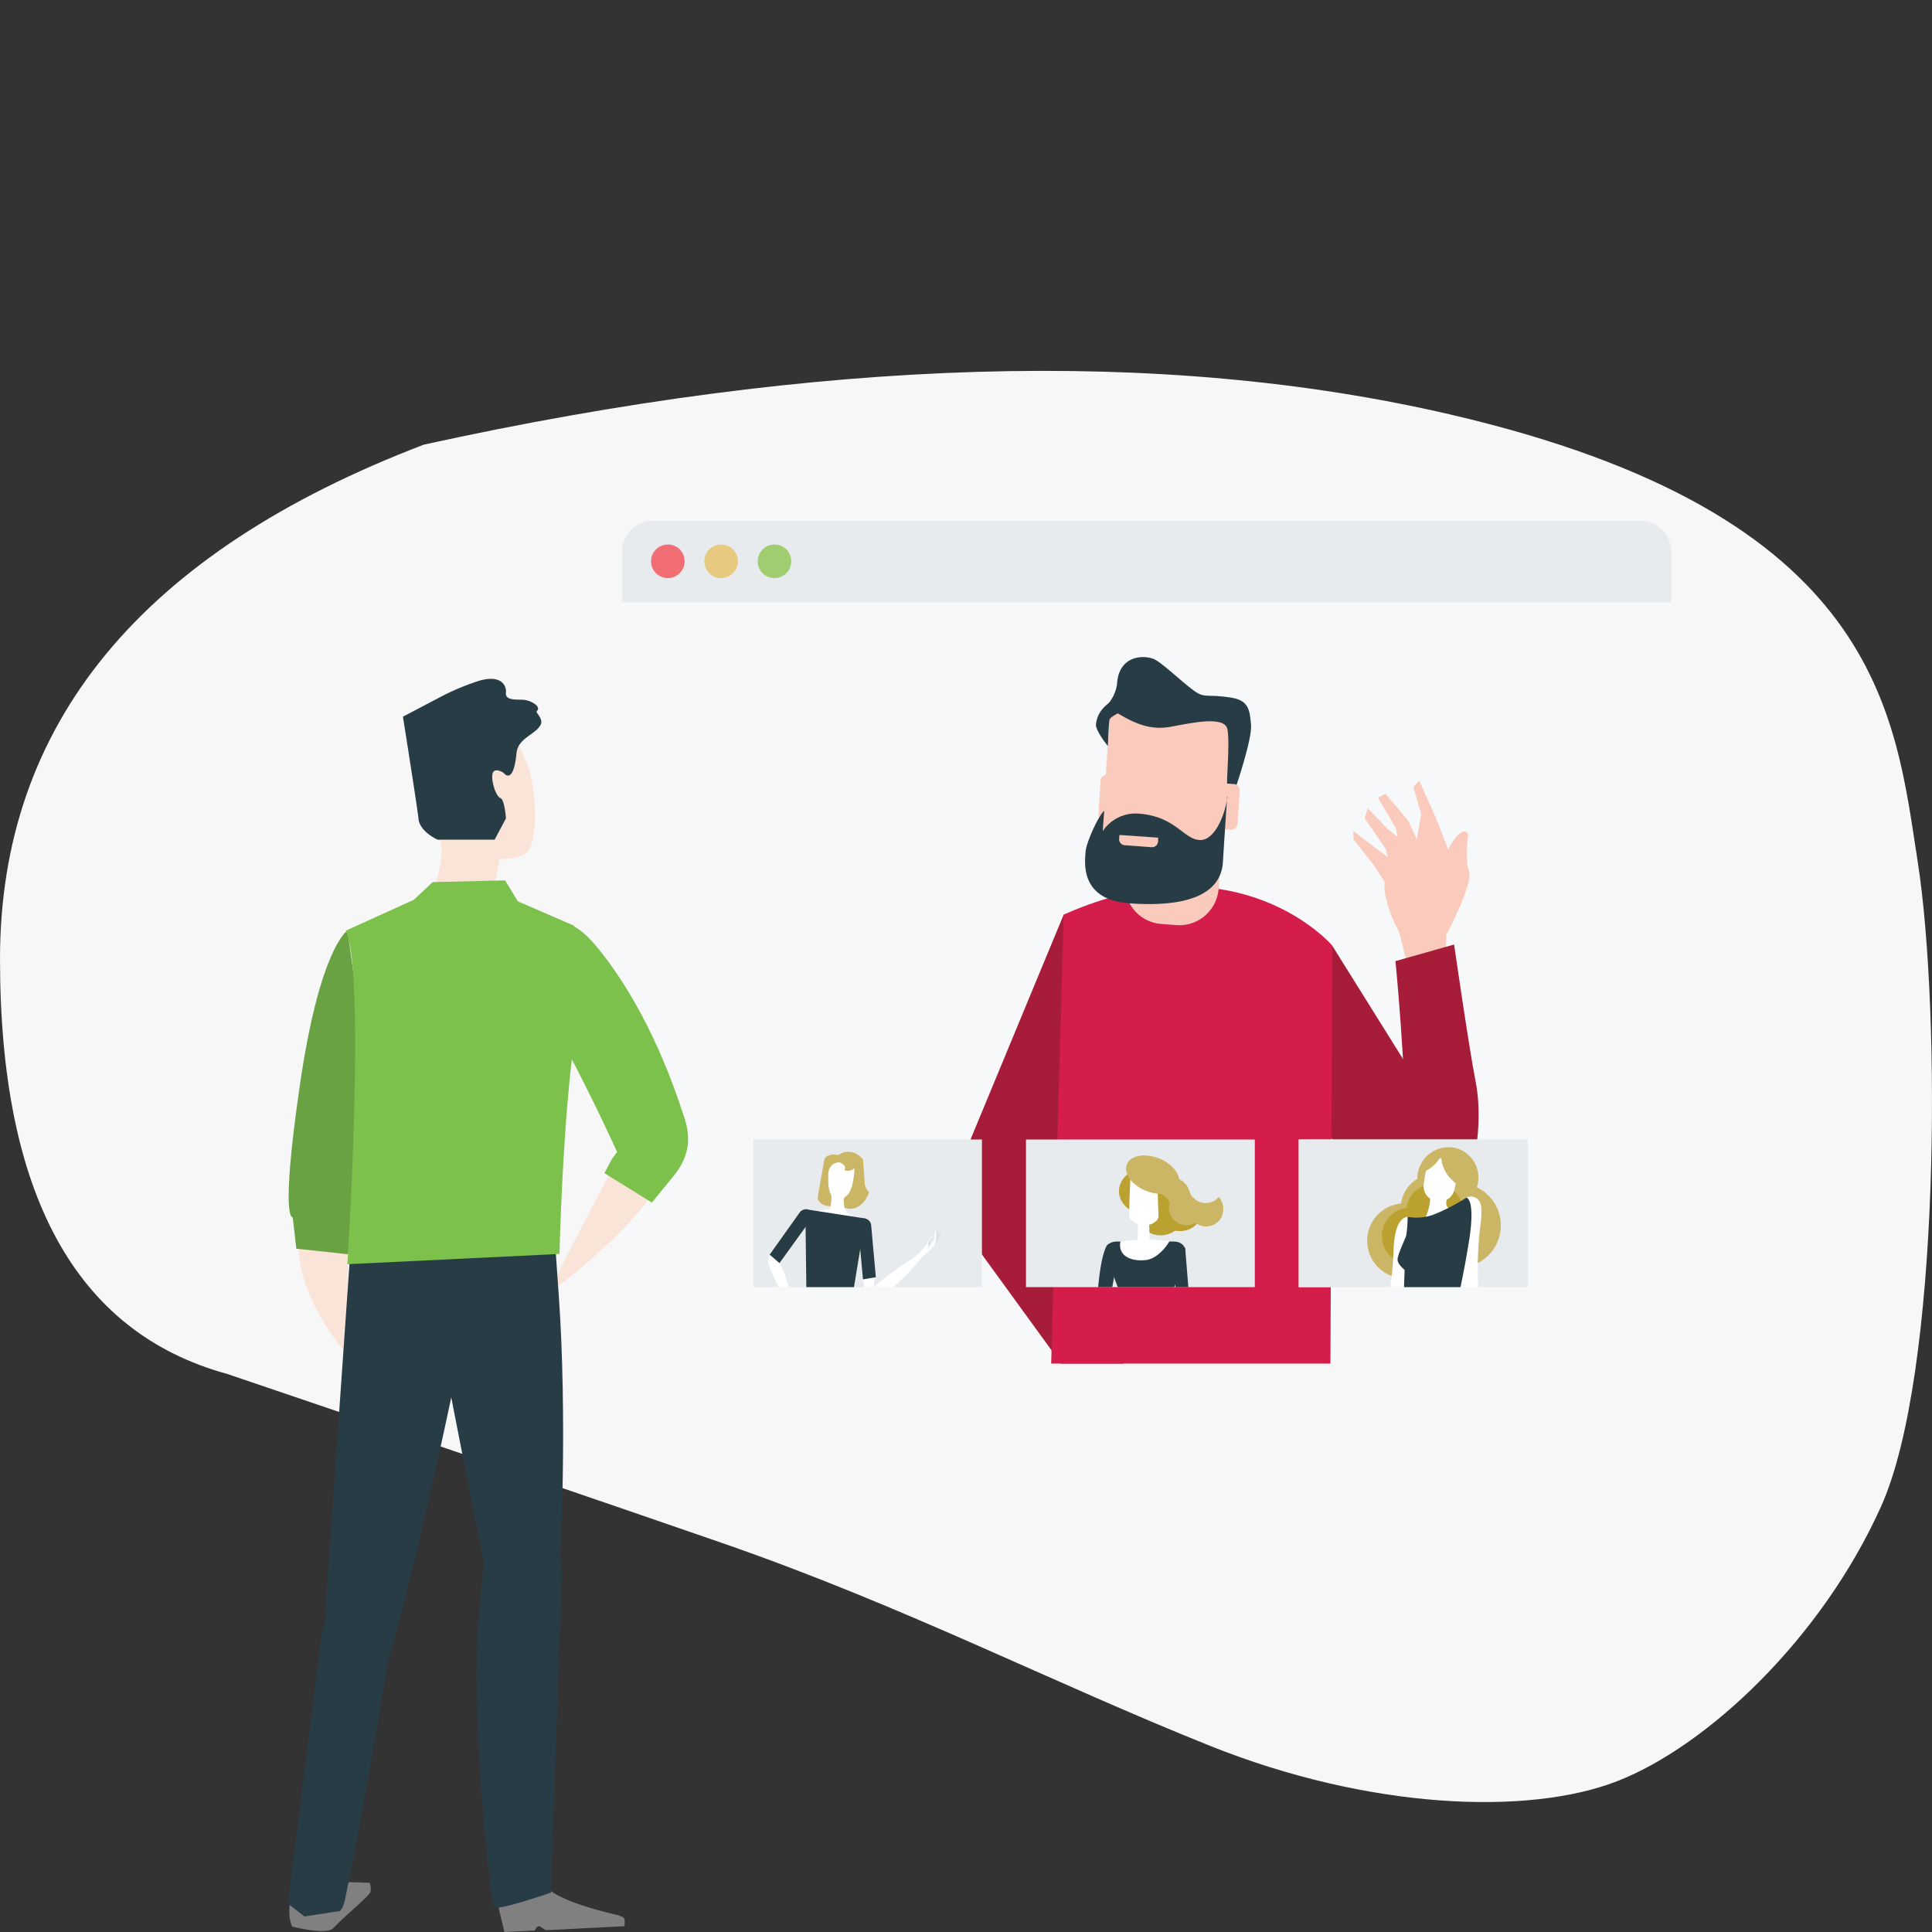 <svg xmlns="http://www.w3.org/2000/svg" xmlns:xlink="http://www.w3.org/1999/xlink" viewBox="0 0 450 450"><rect x="0" y="0" width="450" height="450" fill="#333333" stroke="none"/><defs><style>.cls-1{fill:none;}.cls-1,.cls-2{clip-rule:evenodd;}.cls-2,.cls-6{fill:#e8ebee;}.cls-3{isolation:isolate;}.cls-4{fill:#f7f7f7;mix-blend-mode:multiply;}.cls-10,.cls-11,.cls-12,.cls-13,.cls-14,.cls-16,.cls-17,.cls-18,.cls-20,.cls-21,.cls-22,.cls-24,.cls-4,.cls-5,.cls-6,.cls-7,.cls-8,.cls-9{fill-rule:evenodd;}.cls-5{fill:#f6f8f9;}.cls-7{fill:#f16e74;}.cls-8{fill:#e7c980;}.cls-9{fill:#9fcd6f;}.cls-10{fill:gray;}.cls-11{fill:#fae4d7;}.cls-12{fill:#283c46;}.cls-13{fill:#68a243;}.cls-14{fill:#7cc14c;}.cls-15{clip-path:url(#clip-path);}.cls-16{fill:#a71d39;}.cls-17{fill:#facbbc;}.cls-18{fill:#d41d4b;}.cls-19{clip-path:url(#clip-path-2);}.cls-20{fill:#cbb666;}.cls-21{fill:#fff;}.cls-22{fill:#dbe3e8;}.cls-23{clip-path:url(#clip-path-3);}.cls-24{fill:#bba130;}.cls-25{clip-path:url(#clip-path-4);}</style><clipPath id="clip-path"><path id="Fill-1" class="cls-1" d="M144.88,139.49v170.8a7.29,7.29,0,0,0,7.27,7.31H382a7.28,7.28,0,0,0,7.32-7.26.09.09,0,0,0,0,0V139.49Z"/></clipPath><clipPath id="clip-path-2"><polygon id="Fill-127" class="cls-1" points="175.43 299.79 228.71 299.79 228.71 265.41 175.43 265.41 175.43 299.79"/></clipPath><clipPath id="clip-path-3"><polygon id="Fill-92" class="cls-1" points="238.97 299.79 292.27 299.79 292.27 265.41 238.97 265.41 238.97 299.79"/></clipPath><clipPath id="clip-path-4"><polygon id="Fill-170" class="cls-2" points="302.5 299.79 355.81 299.79 355.81 265.41 302.5 265.41 302.5 299.79"/></clipPath></defs><title>illustration-artboards24</title><g class="cls-3"><g id="Layer_1" data-name="Layer 1"><path class="cls-4" d="M90.77,121.25Q41.93,120.79,24,187.82T83.23,308.51q113,56.89,205,61.2c92,4.32,104.94-33,117.07-59.85s30.61-96,25.37-124.33-22.79-55-39-66.52-48.8-18.9-83.88-15.39-69,10.09-108.59,12.21Q159.53,118,90.77,121.25Z"/><path id="Path-3-2" class="cls-4" d="M52.86,320Q0,305.49,0,223.37T98.74,103.56Q237.08,73.2,337.62,96.5c100.54,23.29,103.72,69.95,109.07,104.33s5.32,119.12-8.53,150-40.51,55.83-61.38,64-58,6.59-94.89-8.17S210.37,374,168.24,359.41Q126.09,344.82,52.86,320Z"/><path id="Fill-1-2" data-name="Fill-1" class="cls-5" d="M144.88,139.49v170.8a7.29,7.29,0,0,0,7.27,7.31H382a7.28,7.28,0,0,0,7.32-7.26.09.09,0,0,0,0,0V139.49Z"/><path id="Fill-58" class="cls-6" d="M389.28,140.29V128.56a7.34,7.34,0,0,0-7.32-7.33H152.2a7.34,7.34,0,0,0-7.32,7.33v11.73Z"/><path id="Fill-60" class="cls-7" d="M159.46,130.77a3.91,3.91,0,1,1-3.9-3.94,3.89,3.89,0,0,1,3.9,3.94v0"/><path id="Fill-62" class="cls-8" d="M171.87,130.77a3.91,3.91,0,1,1-3.89-3.94,3.89,3.89,0,0,1,3.89,3.94v0"/><path id="Fill-64" class="cls-9" d="M184.3,130.77a3.91,3.91,0,1,1-3.91-3.94,3.9,3.9,0,0,1,3.91,3.94v0"/><g id="Group-5"><path id="Fill-66" class="cls-10" d="M86.14,440.93c.5-.64,0-2.37,0-2.37s-9.36-.55-12.33.29a17.12,17.12,0,0,0-3.24,1.74c-.19.13-.56.85-.74,1-.35.27-.57-.12-.87.15a9.9,9.9,0,0,0-1.38,1c-.64,4.35.52,6,.52,6s7.8,2.05,9.51.37c4.24-4.26,7.45-6.65,8.54-8.22"/><path id="Fill-68" class="cls-10" d="M115.82,443.06l1.67,6.94,7.09-.34s.35-1,.92-1,1.22.93,1.91.9l3.82-.18c1.31-.08,14.19-.72,14.19-.72s.27-1.47-.15-2a6.83,6.83,0,0,0-2.23-.79c-3.69-.88-14.32-3.6-16.32-7-2.44-4.11-10.9,4.2-10.9,4.2"/><path id="Fill-70" class="cls-11" d="M114.68,208.47l1.73-8.43s6,.45,7.19-2.79c2.3-6.46.34-16.84-1-19.74-4-8.22-5.72-22.76-24.66-11.22-7.19,4.36,3.93,25.59,4.75,30.19s-1.61,9.89-1.61,9.89l4.37,3.37Z"/><path id="Fill-72" class="cls-11" d="M81.17,288.45l-.63,26.66s-10-11.05-11-23.64,11-4,11.62-3"/><path id="Fill-74" class="cls-12" d="M94.31,343.82s2.83,1-3.46,40.15c-4.54,28.19-8.5,48.8-10.42,58.14-.75,3.64-1.77,3.08-1.77,3.08l-7.76,1.19-3.84-3,8-63.7Z"/><path id="Fill-76" class="cls-11" d="M143.14,271.12l-15.86,30.53s30.32-22,28.42-34.1-12.56,3.57-12.56,3.57"/><path id="Fill-78" class="cls-13" d="M80.94,216.71s-6.42,3.94-11.09,36-1.67,30.82-1.67,30.82l.84,7.31,12,1.3,6.49-27.74Z"/><path id="Fill-80" class="cls-12" d="M110.36,299.6S96.17,374.14,83.82,407.85c-7.19,19.74-9.1-17.35-9.1-17.35L82.2,282.82l37-3.56s-4.11,1.49-8.83,20.34"/><path id="Fill-82" class="cls-12" d="M96.48,280.56s18,94.74,19.66,99c5.49,14.34,11.91-5.13,13.36-10s2.53-41,.69-67.2l-1.83-26.19Z"/><path id="Fill-84" class="cls-12" d="M113.61,355.74s-1.48,11.48-2.43,26.12c-.74,10.73.69,41.21,3.69,62.29.18,1.28,13.45-3.32,13.45-3.32s2.05-59.51,2.49-72.81-9.24-22.15-17.2-12.33"/><path id="Fill-86" class="cls-14" d="M80.57,216.76l15.83-7.19,4.38-4.11,16.87-.4,2.95,4.87,13.05,5.66s3.27,5.14.45,24c-3.08,20.89-3.79,52.48-3.79,52.48l-49.4,2.39s4.29-67.48-.34-77.64"/><path id="Fill-88" class="cls-14" d="M129.47,215.62s2.95-3.32,10.11,5.61c12.23,15.26,18.11,34.12,19.39,37.8s2.88,8.79-2.06,14.85c-3.82,4.66-5.06,6.23-5.06,6.23l-11.08-6.86,1.76-3.3,1.21-1.63s-5.89-13-12.23-24.75-2-27.95-2-27.95"/><path id="Fill-90" class="cls-12" d="M117.2,179.94s-2.15-1.34-2.49.32.81,5.26,1.83,5.61,1.3,4.75,1.3,4.75l-2.63,4.95H101.92s-4.11-1.81-4.43-4.78-3.64-23.86-3.64-23.86l9.36-4.92a58.26,58.26,0,0,1,8.39-3.45c5.31-1.53,6.4,1.27,6.24,2.79s1.49,1.62,3.63,1.62,4.72,1.65,3.58,2.63c-.44.43,1.67,1.71.82,3.3-1.19,2.23-5.25,3-5.57,6.57-.15,1.67-.82,7.1-3.08,4.47"/></g><g class="cls-15"><g id="Group-57"><g id="Group"><polygon id="Fill-3" class="cls-16" points="247.75 213.04 219.95 280.13 259.03 333.93 262.74 320.2 244.35 277.45 280.38 227.16 247.75 213.04"/><path id="Fill-6" class="cls-17" d="M336.83,224.12v-6.31s6.36-11.95,5.33-14.81-.18-8.76-.18-8.76-1.17-2.31-4,2.39l-2.8,4.68s-6.93,6.17-6.71,8.62S333.73,227,333.73,227Z"/><path id="Fill-9" class="cls-17" d="M327.55,223.66l-1.67-6.58a30.42,30.42,0,0,1-3.21-8.61c-1-5,1.8-8.22,6.29-9.89s7.08-1,7.08-1,4.41,4.57,1.93,9-1.66,16.92-3.76,16.92-6.66.19-6.66.19"/><polygon id="Fill-12" class="cls-17" points="337.95 199.43 334.33 190.25 330.57 181.85 329.2 183.26 331.02 189.59 329.2 200.33 332.11 200.04 337.95 199.43"/><polygon id="Fill-15" class="cls-17" points="327.97 191.11 322.72 184.88 320.98 185.81 325.11 192.88 326.83 201.39 332.11 200.04 327.97 191.11"/><polygon id="Fill-18" class="cls-17" points="318.61 188.26 323.09 192.97 326.51 195.71 327.79 200.3 324.02 202.75 322.77 197.75 317.84 190.57 318.61 188.26"/><polygon id="Fill-21" class="cls-17" points="315.19 193.57 324.52 200.62 325.24 203.95 322.75 205.78 319.67 201.07 315.29 195.57 315.19 193.57"/><path id="Fill-24" class="cls-16" d="M341,279.61s-13.25,4.45-13.42-11.56c-.21-20.77-2.55-44.19-2.55-44.19L338.69,220s3.45,24,5,31.85C346.27,265,341,279.61,341,279.61"/><path id="Fill-27" class="cls-16" d="M291.58,244.39l37.23,41.68s7.58,4.91,13-8.67c2.06-5.14-5-14.69-5-14.69l-26.53-42.48Z"/><path id="Fill-30" class="cls-18" d="M247.75,213l-3.51,126,65.57-5.48.5-113.28s-21.65-25.37-62.58-7.2"/><path id="Fill-33" class="cls-17" d="M283.83,207a9.18,9.18,0,0,1-9.79,8.48l-3.53-.27a9.14,9.14,0,0,1-8.46-9.77h0l1.24-17.26a9.08,9.08,0,0,1,9.65-8.47H273l3.56.22a9.16,9.16,0,0,1,8.46,9.78Z"/><path id="Fill-36" class="cls-17" d="M256.4,197a4.4,4.4,0,0,0,4.05,4.68l19.64,1.41a4.36,4.36,0,0,0,4.69-4v0l2-29.17a4.41,4.41,0,0,0-4.06-4.69l-19.65-1.4a4.31,4.31,0,0,0-4.64,3.95s0,.06,0,.09Z"/><path id="Fill-39" class="cls-12" d="M258.05,173.77s-2.48-3-2.79-4.79a6.48,6.48,0,0,1,3.16-5.23c2.28-1.14,3.93,1.38,3.93,1.38s-3.64,1.69-3.88,2.4-.42,6.24-.42,6.24"/><path id="Fill-42" class="cls-12" d="M287.92,183.12s3.76-11,3.47-14.32-.51-5.62-4.49-6.28c-5.94-1-6.09.32-8.91-1.72s-7.66-6.79-9.44-7.38c-2.95-1-7.73-.29-8.33,5.38-.06,2.14-1.42,4.8-2.65,5.52.19.53.84.71,2.65,1.77,5.25,3.14,8.49,3.93,12.76,3.14s12.23-2.61,12.9.59-.35,12.6,0,13.35,1.27.46,2.05,0"/><path id="Fill-45" class="cls-17" d="M281.13,191.43a1.45,1.45,0,0,0,1.31,1.57h0l4.23.3a1.51,1.51,0,0,0,1.57-1.36l.52-7.77a1.41,1.41,0,0,0-1.28-1.54h0l-4.28-.32a1.45,1.45,0,0,0-1.53,1.33Z"/><path id="Fill-48" class="cls-17" d="M255.85,189.62a1.49,1.49,0,0,0,1.36,1.57l4.24.31a1.51,1.51,0,0,0,1.57-1.38l.56-7.77a1.53,1.53,0,0,0-1.36-1.59l-4.31-.27a1.41,1.41,0,0,0-1.56,1.25.28.28,0,0,1,0,.09Z"/><path id="Fill-51" class="cls-12" d="M285.84,185.55s-.79,11.49-1,15.31c-.27,3.46-2.18,10.93-21.7,9.55-11.54-.82-10.51-9.31-10.28-12.1.17-2.13,3-8.35,4.33-9.46l-.35,4.75a9.25,9.25,0,0,1,8.22-4.11c8.87.64,10.51,6,14.43,6.17,3,.12,5.59-4.6,6.45-10.16"/><path id="Fill-54" class="cls-17" d="M268.1,197.32l-6.07-.45a1.39,1.39,0,0,1-1.36-1.45v-.08l.08-.86,9,.63,0,.86a1.44,1.44,0,0,1-1.51,1.36h0"/></g></g></g><polygon id="Fill-127-2" data-name="Fill-127" class="cls-6" points="175.43 299.79 228.71 299.79 228.71 265.41 175.43 265.41 175.43 299.79"/><g class="cls-19"><g id="Group-169"><path id="Fill-129" class="cls-20" d="M201.45,276.06l-.45-6a4.49,4.49,0,0,0-3.72-1.78c-2.71.21-4.72,3.35-4.43,7s2.74,6.44,5.47,6.26c1.9-.17,3.44-1.74,4.11-3.95a2.19,2.19,0,0,1-.92-1.54"/><path id="Fill-131" class="cls-20" d="M190.47,278.72c-.15.94.77,1.86,2.06,2.13l3,.5c1.32.24,2.53-.31,2.7-1.24l1.48-8.52c.16-.94-.74-1.88-2.06-2.11l-3-.54c-1.3-.21-2.46.35-2.66,1.25Z"/><path id="Fill-133" class="cls-21" d="M198.08,283c1.76.88.27.88.17,1-.75.77-7.93-.77-8.3-1.84-.09-.15,3.36-.45,3.36-.57a10.67,10.67,0,0,0,.19-4.5.26.26,0,0,1,.24-.24l1.93.22c.08,0,1.33.34,1,.94-.25,1.63-.4,4,1.39,5"/><path id="Fill-135" class="cls-21" d="M197.4,278.35a.86.86,0,0,0,.1-.16s.06,0,.06-.05a1,1,0,0,1,.15-.24v0l.13-.16s0-.09.06-.11a.19.19,0,0,1,.1-.13v-.08a.61.61,0,0,1,.15-.24.75.75,0,0,1,0-.16.31.31,0,0,1,.05-.16.17.17,0,0,0,.1-.1.2.2,0,0,1,0-.11s0-.11.07-.14h0a18.47,18.47,0,0,0,.65-5.07c0-.2-.16-.35-.43-.41-1.46-.21-5.79-1.51-5.67,2.95h0v1.68c.16,2.13.93,3.7,2.05,3.91a2.23,2.23,0,0,0,2.06-.95h0a.51.51,0,0,0,.16-.13Z"/><path id="Fill-137" class="cls-20" d="M196.54,271.39c-.25-.42-1.61-.91-1.61-.91,0-.48.29-.64.72-1a2.43,2.43,0,0,1,3.08.23,1.64,1.64,0,0,1,.32,2.31,1.72,1.72,0,0,1-.27.27,2.32,2.32,0,0,1-2.12.27,1,1,0,0,0-.09-1.22"/><path id="Fill-139" class="cls-22" d="M217.35,289.57s.21.27.44.12a7,7,0,0,0,1-1.34c.15-.32.66-2,.66-2a2,2,0,0,0-.74,1,9.1,9.1,0,0,1-1.33,2.17"/><path id="Fill-141" class="cls-22" d="M217.48,289.36a2.53,2.53,0,0,0,.66-2.06,1.43,1.43,0,0,1,.45-1.17,10.83,10.83,0,0,1-.08,1.89,3.6,3.6,0,0,1-.27,1.12c-.52,1-2.05,1.28-.76.21"/><g id="Group-145"><path id="Fill-143" class="cls-21" d="M180.47,292.39c2.18,2,4.11,11,4.11,11s-.24,3.62-5.13-7.71c-1.43-3.43.43-3.8,1-3.3"/></g><g id="Group-148"><path id="Fill-146" class="cls-21" d="M202.89,290.83c1.67,2.65.34,11.8.34,11.8s-1.67,3.27-2.63-9c-.29-3.72,1.92-3.42,2.29-2.78"/></g><g id="Group-151"><path id="Fill-149" class="cls-21" d="M202,301.83c1.51-3.23,11.3-9.14,11.3-9.14s4.27-1.2-7.19,8.85c-3.45,3.09-4.54,1.09-4.11.29"/></g><path id="Fill-152" class="cls-21" d="M217.77,288.72l.19.27-.32,1a15.13,15.13,0,0,1-1.93,2c-.72.4-2.6,2.87-2.93,3.08s-1.9-.53-1.9-.53,2.51-2.06,3.45-2.87a23.49,23.49,0,0,0,2.12-2.9c.61-.64.87-1,.87-1s.29.34-.59,1.32c-.23.29.19.37.19.37Z"/><g id="Group-156"><polygon id="Fill-154" class="cls-12" points="198.67 301.23 187.85 302.66 187.58 281.65 201.54 283.81 198.67 301.23"/></g><path id="Fill-157" class="cls-12" d="M181.56,294.2,189.63,283a1.76,1.76,0,0,0-.67-.83l-.21-.15a1.77,1.77,0,0,0-2.48.38v0l-7,9.83Z"/><path id="Fill-159" class="cls-12" d="M201,298l-1.25-13.83a2.25,2.25,0,0,1,1-.37H201a1.75,1.75,0,0,1,1.91,1.57v0L204,297.48Z"/><path id="Fill-163" class="cls-21" d="M217.25,290a3.28,3.28,0,0,0,.76-1.28V286.7a1.62,1.62,0,0,0-.34,1.2,7.91,7.91,0,0,1-.39,2.15"/><path id="Fill-165" class="cls-22" d="M216.92,289.57s-.31,0-.34-.15c0,.1-.05.15-.08.27l-.61,1.16c.23-.29.47-.56.72-.82a3,3,0,0,0,.56-.56c0-.08,0-.13.05-.16Z"/><path id="Fill-167" class="cls-22" d="M216.73,289.2a1.88,1.88,0,0,0,.64-1.22c-.24.25-.47.5-.69.77a4.15,4.15,0,0,0-.55.77,1.35,1.35,0,0,1,0,.93c0,.14.48-.48.74-.88-.14,0-.32-.15-.14-.37"/></g></g><g class="cls-23"><polygon id="Fill-92-2" data-name="Fill-92" class="cls-6" points="238.97 299.79 292.27 299.79 292.27 265.41 238.97 265.41 238.97 299.79"/><path id="Fill-95" class="cls-24" d="M260.62,277.45c0,3.08,3.15,5.69,7,5.69s7-2.56,7-5.69-3.16-5.66-7-5.66-7,2.55-7,5.66"/><path id="Fill-97" class="cls-24" d="M266.48,280.93c0,2.06,2,3.8,4.7,3.8s4.75-1.7,4.75-3.8-2.13-3.83-4.75-3.83-4.7,1.71-4.7,3.83"/><path id="Fill-99" class="cls-24" d="M265.6,283.91c0,2.06,2.06,3.82,4.73,3.82s4.75-1.72,4.75-3.82-2.15-3.8-4.75-3.8-4.73,1.7-4.73,3.8"/><path id="Fill-101" class="cls-24" d="M270.08,282.93c0,2.12,2.13,3.83,4.73,3.83s4.73-1.71,4.73-3.83-2.13-3.81-4.73-3.81-4.73,1.68-4.73,3.81"/><path id="Fill-103" class="cls-12" d="M270.8,308.13c-1,2.13-6.34,2.13-7.31,0L257.78,293c-1-2.12.11-3.83,2.41-3.83h13.13c2.31,0,3.4,1.71,2.41,3.83Z"/><path id="Fill-106" class="cls-12" d="M257.8,290.16c-2.05,3.32-2.44,16.09-2.44,16.09s1.28,1,2.31-.9c.45-.77,1.54-5.36,2.31-11.23.64-4.86-1.67-4.78-2.18-4"/><path id="Fill-109" class="cls-12" d="M276.05,290.69l1.38,17c-.29.18-.77,2.05-1.43.77-.82-1.56-2.05-6.38-2.95-13.67-.69-5.64,2.24-4.68,3.08-4.11"/><path id="Fill-112" class="cls-21" d="M267.78,289.39a1.77,1.77,0,0,1-.16.64,1.4,1.4,0,0,1-2.49-.22,1.07,1.07,0,0,1-.16-.61c0-1.7.1-3.35.16-5.05,0-.1.07-.24.19-.24.7-.08,1.4-.13,2.11-.18.11,0,.19.08.19.23.06,1.84.13,3.65.16,5.43"/><path id="Fill-114" class="cls-21" d="M269.85,283.24a1.76,1.76,0,0,1-.4,1,4.12,4.12,0,0,1-5.82,0c-.1-.1-.19-.21-.28-.32a1.62,1.62,0,0,1-.37-1.12c.07-3.08.21-6,.34-9a.57.57,0,0,1,.54-.53c1.69-.09,3.37-.21,5.08-.32a.52.52,0,0,1,.57.46v0c.1,3.27.2,6.52.34,9.78"/><path id="Fill-116" class="cls-20" d="M274.49,276c-.82,2.05-4.19,2.71-7.51,1.39s-5.35-4.05-4.53-6.17,4.19-2.71,7.48-1.42,5.38,4.11,4.56,6.17"/><path id="Fill-118" class="cls-20" d="M274.62,274.65a4,4,0,0,0-5.2,2.24l0,.06a3.49,3.49,0,0,0-.18.79,4.1,4.1,0,0,1,1,.26,4,4,0,0,1,2.46,4.45,4.11,4.11,0,0,0,4.11-2.56,4,4,0,0,0-2.21-5.23h0"/><path id="Fill-120" class="cls-20" d="M279.37,280a4.12,4.12,0,0,1-2.43-2.82,4.11,4.11,0,1,0,3.52,4.62,4.21,4.21,0,0,0-.08-1.54,7.4,7.4,0,0,1-1-.26"/><path id="Fill-122" class="cls-20" d="M283.86,278.81a4,4,0,0,1-4.49,1.14,3.48,3.48,0,0,1-1.4-1,4.77,4.77,0,0,0-.75,1.22,4,4,0,0,0,7.43,3l0-.1a4.15,4.15,0,0,0-.82-4.33"/><path id="Fill-124" class="cls-21" d="M272.29,289.07a38.35,38.35,0,0,0-5.77-.32,46.77,46.77,0,0,0-5.55.4c-.69,3.59,2.87,4.73,6,4.33s5.67-4.54,5.35-4.41"/></g><polygon id="Fill-170-2" data-name="Fill-170" class="cls-6" points="302.5 299.79 355.81 299.79 355.81 265.41 302.5 265.41 302.5 299.79"/><g class="cls-25"><polygon id="Fill-170-3" data-name="Fill-170" class="cls-6" points="302.5 299.79 355.81 299.79 355.81 265.41 302.5 265.41 302.5 299.79"/><g id="Group-204"><path id="Fill-172" class="cls-20" d="M318.61,287.28a8.74,8.74,0,1,0,10.28-6.85l-.18,0a8.69,8.69,0,0,0-10.1,6.88"/><path id="Fill-174" class="cls-20" d="M326.38,279.93a8.08,8.08,0,1,0,9.51-6.36l-.15,0a8,8,0,0,0-9.36,6.39"/><path id="Fill-176" class="cls-20" d="M330.2,273.44a7.1,7.1,0,1,0,8.31-6.16,7.32,7.32,0,0,0-8.31,6.16"/><path id="Fill-178" class="cls-20" d="M330.1,283.51a9.83,9.83,0,1,0,11.54-7.74l-.17,0a9.76,9.76,0,0,0-11.37,7.77"/><path id="Fill-180" class="cls-24" d="M322,286.59a6.59,6.59,0,1,0,7.74-5.18l-.12,0a6.53,6.53,0,0,0-7.62,5.21"/><path id="Fill-182" class="cls-24" d="M327.69,281a6.48,6.48,0,0,0,5.33,7.48h0a6.43,6.43,0,1,0,2.62-12.59l-.36-.07a6.52,6.52,0,0,0-7.61,5.14"/><path id="Fill-184" class="cls-21" d="M335.35,269.78h.37a7.76,7.76,0,0,0,2.25,4.81,8.16,8.16,0,0,0,1.09,1l-.24,1.28a3.65,3.65,0,1,1-7.19-1.28l.5-2.9a7.71,7.71,0,0,0,3.19-2.93"/><g id="Group-188"><path id="Fill-186" class="cls-21" d="M329.11,285.24c-.08-.86-.63-2.37-2-1.59s-2.36,2.69-2.55,8a79.41,79.41,0,0,1-1.46,12.49c-.55,2.93,2,8.62,3.37,5.14s2.15-12.23,2.29-14.62.4-8.88.31-9.44"/></g><g id="Group-191"><path id="Fill-189" class="cls-21" d="M341.54,279s-3.09,12-1.74,19.52c1,5.29,2.92,1.7,4.51,1.2a27.38,27.38,0,0,1-.1-3.14,78.38,78.38,0,0,1,.48-10.16c.52-3.56.52-5.82-.18-6.7a2.23,2.23,0,0,0-3-.72"/></g><g id="Group-194"><path id="Fill-192" class="cls-21" d="M343.62,298.25s.14-1,1.49,4.54,2.18,15.13,3.59,17,1.88.72,1.66,1c-.87.88-1.24,1.7-2.14,1.52s-2.92-3.83-5-10.19-3.35-10.69-3-12.6,3.22-1.71,3.37-1.22"/></g><path id="Fill-195" class="cls-21" d="M332,283.65s4.75-1.61,5.41-2-1.74,0,.27-4a40.79,40.79,0,0,0-4-2.24c-.38-.07-.69.83-.69.83a12.58,12.58,0,0,1-1,7.4"/><g id="Group-203"><path id="Fill-201" class="cls-12" d="M328.26,310.52a42.64,42.64,0,0,1-1.26-7.28c-.09-2.61.2-7.29.15-7.44s-1.75-1.34-1.62-2.59,1.67-4.43,2-5.41a25.64,25.64,0,0,0,.32-4.37,11.64,11.64,0,0,0,6.16-.56,46.54,46.54,0,0,0,7.55-3.91s2.22.25.55,10.43-2.24,10.77-2.34,13.85c-.15,4.39,2.54,9.31,2.8,13s-13.45-4.36-14.3-5.69"/></g></g></g></g></g></svg>
